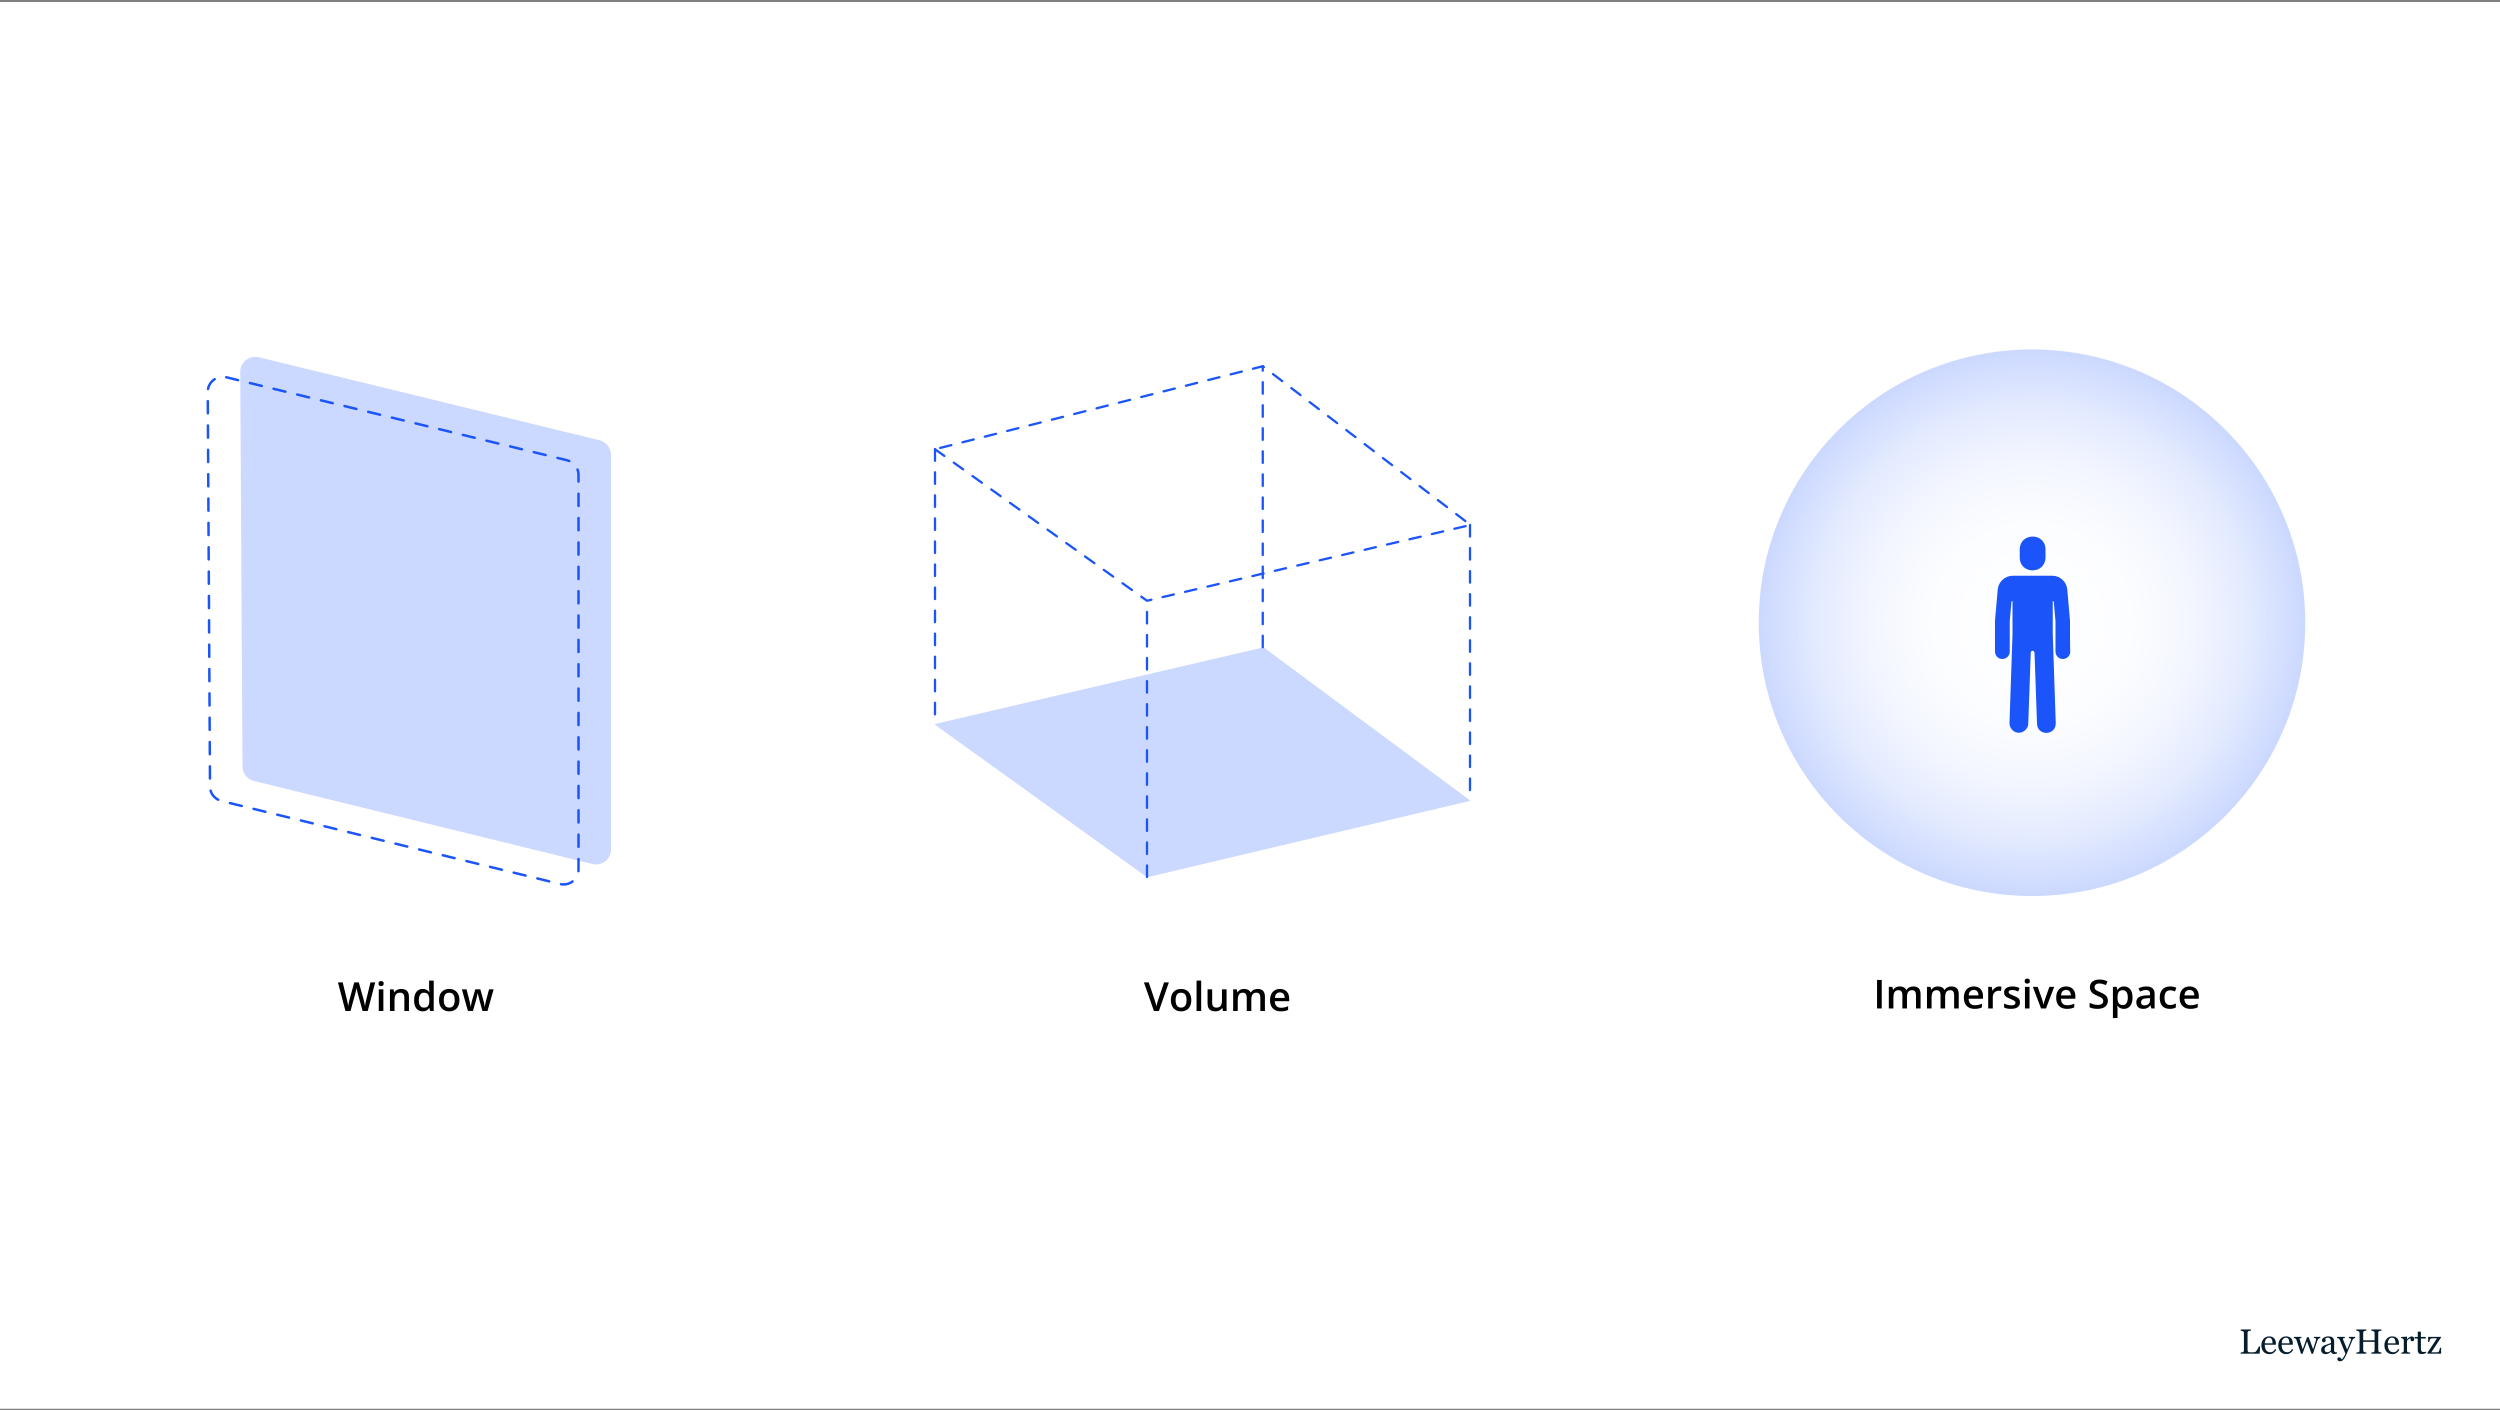 <?xml version="1.0" encoding="UTF-8"?> <svg xmlns="http://www.w3.org/2000/svg" width="1000" height="564" viewBox="0 0 1000 564" fill="none"><rect x="0" y="0" width="1000" height="564" fill="#808080" stroke="none"/><g clip-path="url(#clip0_1_44)"><path d="M1000 0.8H0V563.8H1000V0.8Z" fill="white"></path><path d="M458.8 350.9L374 289.9V289.6L505.1 259H505.5L588.2 320.3L458.8 350.9Z" fill="#CBD8FF"></path><path d="M150.08 392.967L147.095 404.389H145.048L143.142 397.545C143.095 397.378 143.043 397.18 142.986 396.951C142.929 396.722 142.871 396.488 142.814 396.248C142.762 396.009 142.715 395.79 142.673 395.592C142.637 395.389 142.611 395.233 142.595 395.123C142.585 395.233 142.561 395.386 142.525 395.584C142.488 395.782 142.444 396.001 142.392 396.24C142.345 396.475 142.293 396.709 142.236 396.943C142.179 397.173 142.126 397.376 142.08 397.553L140.205 404.389H138.166L135.189 392.967H137.072L138.72 399.662C138.772 399.876 138.824 400.108 138.876 400.358C138.934 400.602 138.986 400.85 139.033 401.1C139.085 401.35 139.132 401.595 139.173 401.834C139.215 402.068 139.249 402.282 139.275 402.475C139.301 402.277 139.335 402.058 139.376 401.818C139.418 401.574 139.462 401.326 139.509 401.076C139.561 400.821 139.613 400.576 139.666 400.342C139.723 400.108 139.78 399.897 139.837 399.709L141.697 392.967H143.525L145.423 399.733C145.481 399.925 145.535 400.141 145.587 400.381C145.645 400.621 145.699 400.865 145.751 401.115C145.804 401.365 145.85 401.608 145.892 401.842C145.934 402.076 145.968 402.287 145.994 402.475C146.03 402.22 146.077 401.928 146.134 401.6C146.192 401.272 146.257 400.938 146.33 400.6C146.403 400.261 146.475 399.949 146.548 399.662L148.189 392.967H150.08ZM153.345 395.74V404.389H151.509V395.74H153.345ZM152.439 392.428C152.72 392.428 152.962 392.503 153.166 392.654C153.374 392.805 153.478 393.066 153.478 393.436C153.478 393.8 153.374 394.061 153.166 394.217C152.962 394.368 152.72 394.443 152.439 394.443C152.147 394.443 151.9 394.368 151.697 394.217C151.499 394.061 151.4 393.8 151.4 393.436C151.4 393.066 151.499 392.805 151.697 392.654C151.9 392.503 152.147 392.428 152.439 392.428ZM160.486 395.576C161.46 395.576 162.218 395.829 162.759 396.334C163.306 396.834 163.58 397.639 163.58 398.748V404.389H161.744V399.092C161.744 398.42 161.606 397.917 161.33 397.584C161.054 397.246 160.626 397.076 160.048 397.076C159.21 397.076 158.626 397.334 158.298 397.85C157.975 398.365 157.814 399.113 157.814 400.092V404.389H155.978V395.74H157.408L157.666 396.912H157.767C157.955 396.61 158.186 396.363 158.462 396.17C158.744 395.972 159.056 395.824 159.4 395.725C159.749 395.626 160.111 395.576 160.486 395.576ZM169.056 404.545C168.025 404.545 167.197 404.17 166.572 403.42C165.952 402.665 165.642 401.553 165.642 400.084C165.642 398.6 165.957 397.477 166.587 396.717C167.223 395.957 168.059 395.576 169.095 395.576C169.533 395.576 169.916 395.636 170.244 395.756C170.572 395.871 170.853 396.027 171.087 396.225C171.327 396.423 171.53 396.644 171.697 396.889H171.783C171.757 396.727 171.725 396.496 171.689 396.193C171.658 395.886 171.642 395.602 171.642 395.342V392.233H173.486V404.389H172.048L171.72 403.209H171.642C171.486 403.459 171.288 403.686 171.048 403.889C170.814 404.087 170.533 404.246 170.205 404.365C169.882 404.485 169.499 404.545 169.056 404.545ZM169.572 403.053C170.358 403.053 170.913 402.826 171.236 402.373C171.559 401.92 171.725 401.24 171.736 400.334V400.092C171.736 399.123 171.58 398.381 171.267 397.865C170.955 397.345 170.384 397.084 169.556 397.084C168.895 397.084 168.389 397.352 168.041 397.889C167.697 398.42 167.525 399.162 167.525 400.115C167.525 401.068 167.697 401.798 168.041 402.303C168.389 402.803 168.9 403.053 169.572 403.053ZM183.775 400.045C183.775 400.764 183.681 401.402 183.494 401.959C183.306 402.516 183.033 402.988 182.673 403.373C182.314 403.753 181.882 404.045 181.376 404.248C180.871 404.446 180.301 404.545 179.666 404.545C179.072 404.545 178.528 404.446 178.033 404.248C177.538 404.045 177.108 403.753 176.744 403.373C176.384 402.988 176.106 402.516 175.908 401.959C175.71 401.402 175.611 400.764 175.611 400.045C175.611 399.092 175.775 398.285 176.103 397.623C176.436 396.957 176.91 396.449 177.525 396.1C178.139 395.751 178.871 395.576 179.72 395.576C180.517 395.576 181.22 395.751 181.83 396.1C182.439 396.449 182.916 396.957 183.259 397.623C183.603 398.29 183.775 399.097 183.775 400.045ZM177.501 400.045C177.501 400.675 177.577 401.214 177.728 401.662C177.884 402.11 178.124 402.454 178.447 402.693C178.77 402.928 179.186 403.045 179.697 403.045C180.207 403.045 180.624 402.928 180.947 402.693C181.27 402.454 181.507 402.11 181.658 401.662C181.809 401.214 181.884 400.675 181.884 400.045C181.884 399.415 181.809 398.881 181.658 398.443C181.507 398.001 181.27 397.665 180.947 397.436C180.624 397.201 180.205 397.084 179.689 397.084C178.929 397.084 178.374 397.339 178.025 397.85C177.676 398.36 177.501 399.092 177.501 400.045ZM192.955 404.381L191.861 400.358C191.809 400.16 191.746 399.92 191.673 399.639C191.6 399.358 191.528 399.068 191.455 398.772C191.382 398.47 191.314 398.191 191.251 397.936C191.194 397.68 191.15 397.483 191.119 397.342H191.056C191.03 397.483 190.988 397.68 190.931 397.936C190.874 398.191 190.809 398.47 190.736 398.772C190.663 399.074 190.59 399.368 190.517 399.654C190.449 399.941 190.387 400.186 190.33 400.389L189.181 404.381H187.166L184.744 395.733H186.603L187.728 400.029C187.801 400.321 187.871 400.636 187.939 400.975C188.012 401.313 188.074 401.636 188.126 401.943C188.179 402.251 188.218 402.503 188.244 402.701H188.306C188.327 402.561 188.356 402.384 188.392 402.17C188.429 401.951 188.47 401.725 188.517 401.49C188.564 401.251 188.611 401.027 188.658 400.818C188.705 400.605 188.749 400.433 188.791 400.303L190.119 395.733H192.126L193.4 400.303C193.457 400.501 193.52 400.751 193.587 401.053C193.655 401.35 193.715 401.649 193.767 401.951C193.824 402.248 193.861 402.496 193.876 402.693H193.939C193.96 402.516 193.996 402.277 194.048 401.975C194.106 401.667 194.171 401.342 194.244 400.998C194.317 400.649 194.392 400.326 194.47 400.029L195.619 395.733H197.447L195.009 404.381H192.955Z" fill="black"></path><path d="M467.546 392.967L463.554 404.389H461.57L457.578 392.967H459.5L461.906 400.123C461.979 400.332 462.057 400.584 462.14 400.881C462.229 401.178 462.309 401.477 462.382 401.78C462.46 402.082 462.52 402.35 462.562 402.584C462.604 402.35 462.661 402.082 462.734 401.78C462.812 401.477 462.893 401.178 462.976 400.881C463.059 400.584 463.138 400.329 463.21 400.115L465.625 392.967H467.546ZM476.515 400.045C476.515 400.764 476.421 401.402 476.234 401.959C476.046 402.516 475.773 402.988 475.414 403.373C475.054 403.753 474.622 404.045 474.117 404.248C473.611 404.446 473.041 404.545 472.406 404.545C471.812 404.545 471.268 404.446 470.773 404.248C470.278 404.045 469.848 403.753 469.484 403.373C469.125 402.988 468.846 402.516 468.648 401.959C468.45 401.402 468.351 400.764 468.351 400.045C468.351 399.092 468.515 398.285 468.843 397.623C469.177 396.957 469.651 396.449 470.265 396.1C470.88 395.751 471.611 395.576 472.46 395.576C473.257 395.576 473.96 395.751 474.57 396.1C475.179 396.449 475.656 396.957 476 397.623C476.343 398.29 476.515 399.097 476.515 400.045ZM470.242 400.045C470.242 400.675 470.317 401.214 470.468 401.662C470.625 402.11 470.864 402.454 471.187 402.694C471.51 402.928 471.927 403.045 472.437 403.045C472.947 403.045 473.364 402.928 473.687 402.694C474.01 402.454 474.247 402.11 474.398 401.662C474.549 401.214 474.625 400.675 474.625 400.045C474.625 399.415 474.549 398.881 474.398 398.444C474.247 398.001 474.01 397.665 473.687 397.436C473.364 397.201 472.945 397.084 472.429 397.084C471.669 397.084 471.114 397.339 470.765 397.85C470.416 398.36 470.242 399.092 470.242 400.045ZM480.468 404.389H478.625V392.233H480.468V404.389ZM490.632 395.74V404.389H489.187L488.937 403.225H488.835C488.653 403.522 488.421 403.769 488.14 403.967C487.859 404.16 487.546 404.303 487.203 404.397C486.859 404.496 486.497 404.545 486.117 404.545C485.466 404.545 484.908 404.436 484.445 404.217C483.986 403.993 483.635 403.649 483.39 403.186C483.145 402.722 483.023 402.123 483.023 401.389V395.74H484.867V401.045C484.867 401.717 485.002 402.22 485.273 402.553C485.549 402.886 485.976 403.053 486.554 403.053C487.111 403.053 487.554 402.938 487.882 402.709C488.21 402.48 488.442 402.141 488.578 401.694C488.718 401.246 488.789 400.696 488.789 400.045V395.74H490.632ZM503.039 395.576C504.007 395.576 504.736 395.826 505.226 396.326C505.721 396.826 505.968 397.628 505.968 398.733V404.389H504.132V399.061C504.132 398.405 504.005 397.91 503.75 397.576C503.494 397.243 503.106 397.076 502.585 397.076C501.856 397.076 501.33 397.311 501.007 397.78C500.69 398.243 500.531 398.918 500.531 399.803V404.389H498.695V399.061C498.695 398.623 498.638 398.259 498.523 397.967C498.414 397.67 498.244 397.449 498.015 397.303C497.786 397.152 497.497 397.076 497.148 397.076C496.643 397.076 496.239 397.191 495.937 397.42C495.64 397.649 495.427 397.988 495.296 398.436C495.166 398.878 495.101 399.423 495.101 400.069V404.389H493.265V395.74H494.695L494.953 396.905H495.054C495.231 396.602 495.45 396.355 495.71 396.162C495.976 395.964 496.27 395.819 496.593 395.725C496.916 395.626 497.252 395.576 497.601 395.576C498.247 395.576 498.791 395.691 499.234 395.92C499.677 396.144 500.007 396.488 500.226 396.951H500.367C500.638 396.483 501.015 396.136 501.5 395.912C501.984 395.688 502.497 395.576 503.039 395.576ZM511.976 395.576C512.747 395.576 513.408 395.735 513.96 396.053C514.513 396.371 514.937 396.821 515.234 397.405C515.531 397.988 515.679 398.686 515.679 399.498V400.483H509.906C509.927 401.321 510.151 401.967 510.578 402.42C511.01 402.873 511.614 403.1 512.39 403.1C512.942 403.1 513.437 403.048 513.875 402.944C514.317 402.834 514.773 402.675 515.242 402.467V403.959C514.809 404.162 514.369 404.311 513.921 404.405C513.473 404.498 512.937 404.545 512.312 404.545C511.463 404.545 510.716 404.381 510.07 404.053C509.429 403.72 508.927 403.225 508.562 402.569C508.203 401.912 508.023 401.097 508.023 400.123C508.023 399.155 508.187 398.332 508.515 397.655C508.843 396.977 509.304 396.462 509.898 396.108C510.492 395.753 511.184 395.576 511.976 395.576ZM511.976 396.959C511.398 396.959 510.929 397.147 510.57 397.522C510.216 397.897 510.007 398.446 509.945 399.17H513.882C513.877 398.738 513.804 398.355 513.664 398.022C513.528 397.688 513.32 397.428 513.039 397.24C512.763 397.053 512.408 396.959 511.976 396.959Z" fill="black"></path><path d="M750.821 403.389V391.967H752.696V403.389H750.821ZM765.298 394.576C766.267 394.576 766.996 394.826 767.485 395.326C767.98 395.826 768.228 396.628 768.228 397.733V403.389H766.392V398.061C766.392 397.405 766.264 396.91 766.009 396.576C765.754 396.243 765.366 396.076 764.845 396.076C764.116 396.076 763.59 396.311 763.267 396.78C762.949 397.243 762.79 397.918 762.79 398.803V403.389H760.954V398.061C760.954 397.623 760.897 397.259 760.782 396.967C760.673 396.67 760.504 396.449 760.275 396.303C760.045 396.152 759.756 396.076 759.407 396.076C758.902 396.076 758.498 396.191 758.196 396.42C757.9 396.649 757.686 396.988 757.556 397.436C757.426 397.878 757.36 398.423 757.36 399.069V403.389H755.525V394.74H756.954L757.212 395.905H757.314C757.491 395.602 757.709 395.355 757.97 395.162C758.235 394.964 758.53 394.819 758.853 394.725C759.176 394.626 759.512 394.576 759.86 394.576C760.506 394.576 761.051 394.691 761.493 394.92C761.936 395.144 762.267 395.488 762.485 395.951H762.626C762.897 395.483 763.275 395.136 763.759 394.912C764.243 394.688 764.756 394.576 765.298 394.576ZM780.564 394.576C781.532 394.576 782.262 394.826 782.751 395.326C783.246 395.826 783.493 396.628 783.493 397.733V403.389H781.657V398.061C781.657 397.405 781.53 396.91 781.275 396.576C781.019 396.243 780.631 396.076 780.11 396.076C779.381 396.076 778.855 396.311 778.532 396.78C778.215 397.243 778.056 397.918 778.056 398.803V403.389H776.22V398.061C776.22 397.623 776.163 397.259 776.048 396.967C775.939 396.67 775.769 396.449 775.54 396.303C775.311 396.152 775.022 396.076 774.673 396.076C774.168 396.076 773.764 396.191 773.462 396.42C773.165 396.649 772.952 396.988 772.821 397.436C772.691 397.878 772.626 398.423 772.626 399.069V403.389H770.79V394.74H772.22L772.478 395.905H772.579C772.756 395.602 772.975 395.355 773.235 395.162C773.501 394.964 773.795 394.819 774.118 394.725C774.441 394.626 774.777 394.576 775.126 394.576C775.772 394.576 776.316 394.691 776.759 394.92C777.202 395.144 777.532 395.488 777.751 395.951H777.892C778.163 395.483 778.54 395.136 779.025 394.912C779.509 394.688 780.022 394.576 780.564 394.576ZM789.501 394.576C790.272 394.576 790.933 394.735 791.485 395.053C792.038 395.371 792.462 395.821 792.759 396.405C793.056 396.988 793.204 397.686 793.204 398.498V399.483H787.431C787.452 400.321 787.676 400.967 788.103 401.42C788.535 401.873 789.139 402.1 789.915 402.1C790.467 402.1 790.962 402.048 791.4 401.944C791.842 401.834 792.298 401.675 792.767 401.467V402.959C792.334 403.162 791.894 403.311 791.446 403.405C790.998 403.498 790.462 403.545 789.837 403.545C788.988 403.545 788.241 403.381 787.595 403.053C786.954 402.72 786.452 402.225 786.087 401.569C785.728 400.912 785.548 400.097 785.548 399.123C785.548 398.155 785.712 397.332 786.04 396.655C786.368 395.977 786.829 395.462 787.423 395.108C788.017 394.753 788.709 394.576 789.501 394.576ZM789.501 395.959C788.923 395.959 788.454 396.147 788.095 396.522C787.741 396.897 787.532 397.446 787.47 398.17H791.407C791.402 397.738 791.329 397.355 791.189 397.022C791.053 396.688 790.845 396.428 790.564 396.24C790.288 396.053 789.933 395.959 789.501 395.959ZM799.657 394.576C799.803 394.576 799.962 394.584 800.134 394.6C800.306 394.615 800.454 394.636 800.579 394.662L800.407 396.381C800.298 396.35 800.163 396.326 800.001 396.311C799.845 396.295 799.704 396.287 799.579 396.287C799.251 396.287 798.939 396.342 798.642 396.451C798.345 396.556 798.082 396.717 797.853 396.936C797.623 397.149 797.444 397.418 797.314 397.74C797.183 398.063 797.118 398.438 797.118 398.865V403.389H795.275V394.74H796.712L796.962 396.264H797.048C797.22 395.957 797.433 395.675 797.689 395.42C797.944 395.165 798.235 394.962 798.564 394.811C798.897 394.655 799.262 394.576 799.657 394.576ZM807.993 400.92C807.993 401.488 807.855 401.967 807.579 402.358C807.303 402.748 806.9 403.045 806.368 403.248C805.842 403.446 805.196 403.545 804.431 403.545C803.827 403.545 803.306 403.501 802.868 403.412C802.436 403.329 802.027 403.199 801.642 403.022V401.436C802.053 401.628 802.514 401.795 803.025 401.936C803.54 402.076 804.027 402.147 804.485 402.147C805.09 402.147 805.525 402.053 805.79 401.865C806.056 401.673 806.189 401.418 806.189 401.1C806.189 400.912 806.134 400.746 806.025 400.6C805.92 400.449 805.722 400.295 805.431 400.139C805.144 399.977 804.722 399.785 804.165 399.561C803.618 399.342 803.157 399.123 802.782 398.905C802.407 398.686 802.123 398.423 801.931 398.115C801.738 397.803 801.642 397.405 801.642 396.92C801.642 396.155 801.944 395.574 802.548 395.178C803.157 394.777 803.962 394.576 804.962 394.576C805.493 394.576 805.993 394.631 806.462 394.74C806.936 394.845 807.4 394.998 807.853 395.201L807.275 396.584C806.884 396.412 806.491 396.272 806.095 396.162C805.704 396.048 805.306 395.99 804.9 395.99C804.426 395.99 804.064 396.063 803.814 396.209C803.569 396.355 803.446 396.563 803.446 396.834C803.446 397.037 803.506 397.209 803.626 397.35C803.746 397.49 803.952 397.631 804.243 397.772C804.54 397.912 804.952 398.087 805.478 398.295C805.993 398.493 806.439 398.701 806.814 398.92C807.194 399.134 807.485 399.397 807.689 399.709C807.892 400.022 807.993 400.425 807.993 400.92ZM811.814 394.74V403.389H809.978V394.74H811.814ZM810.907 391.428C811.189 391.428 811.431 391.503 811.634 391.655C811.842 391.806 811.946 392.066 811.946 392.436C811.946 392.8 811.842 393.061 811.634 393.217C811.431 393.368 811.189 393.444 810.907 393.444C810.616 393.444 810.368 393.368 810.165 393.217C809.967 393.061 809.868 392.8 809.868 392.436C809.868 392.066 809.967 391.806 810.165 391.655C810.368 391.503 810.616 391.428 810.907 391.428ZM816.423 403.389L813.134 394.74H815.079L816.86 399.819C816.975 400.141 817.079 400.49 817.173 400.865C817.267 401.24 817.332 401.556 817.368 401.811H817.431C817.467 401.545 817.538 401.227 817.642 400.858C817.746 400.483 817.853 400.136 817.962 399.819L819.743 394.74H821.681L818.392 403.389H816.423ZM826.439 394.576C827.209 394.576 827.871 394.735 828.423 395.053C828.975 395.371 829.4 395.821 829.696 396.405C829.993 396.988 830.142 397.686 830.142 398.498V399.483H824.368C824.389 400.321 824.613 400.967 825.04 401.42C825.472 401.873 826.077 402.1 826.853 402.1C827.405 402.1 827.9 402.048 828.337 401.944C828.78 401.834 829.235 401.675 829.704 401.467V402.959C829.272 403.162 828.832 403.311 828.384 403.405C827.936 403.498 827.4 403.545 826.775 403.545C825.926 403.545 825.178 403.381 824.532 403.053C823.892 402.72 823.389 402.225 823.025 401.569C822.665 400.912 822.485 400.097 822.485 399.123C822.485 398.155 822.65 397.332 822.978 396.655C823.306 395.977 823.767 395.462 824.36 395.108C824.954 394.753 825.647 394.576 826.439 394.576ZM826.439 395.959C825.86 395.959 825.392 396.147 825.032 396.522C824.678 396.897 824.47 397.446 824.407 398.17H828.345C828.34 397.738 828.267 397.355 828.126 397.022C827.991 396.688 827.782 396.428 827.501 396.24C827.225 396.053 826.871 395.959 826.439 395.959ZM843.15 400.28C843.15 400.957 842.983 401.54 842.65 402.03C842.321 402.519 841.847 402.894 841.228 403.155C840.613 403.415 839.879 403.545 839.025 403.545C838.608 403.545 838.209 403.522 837.829 403.475C837.449 403.428 837.09 403.36 836.751 403.272C836.418 403.178 836.113 403.066 835.837 402.936V401.17C836.301 401.373 836.819 401.558 837.392 401.725C837.965 401.886 838.548 401.967 839.142 401.967C839.626 401.967 840.027 401.905 840.345 401.78C840.668 401.649 840.907 401.467 841.064 401.233C841.22 400.993 841.298 400.714 841.298 400.397C841.298 400.058 841.207 399.772 841.025 399.537C840.842 399.303 840.566 399.089 840.196 398.897C839.832 398.699 839.373 398.488 838.821 398.264C838.446 398.113 838.087 397.941 837.743 397.748C837.405 397.556 837.103 397.329 836.837 397.069C836.571 396.808 836.36 396.501 836.204 396.147C836.053 395.787 835.978 395.365 835.978 394.881C835.978 394.235 836.131 393.683 836.439 393.225C836.751 392.766 837.189 392.415 837.751 392.17C838.319 391.925 838.98 391.803 839.735 391.803C840.334 391.803 840.897 391.865 841.423 391.99C841.954 392.115 842.475 392.293 842.985 392.522L842.392 394.03C841.923 393.837 841.467 393.683 841.025 393.569C840.587 393.454 840.139 393.397 839.681 393.397C839.285 393.397 838.949 393.457 838.673 393.576C838.397 393.696 838.186 393.865 838.04 394.084C837.9 394.298 837.829 394.553 837.829 394.85C837.829 395.183 837.91 395.464 838.071 395.694C838.238 395.918 838.493 396.123 838.837 396.311C839.186 396.498 839.634 396.707 840.181 396.936C840.811 397.196 841.345 397.47 841.782 397.756C842.225 398.043 842.564 398.386 842.798 398.787C843.032 399.183 843.15 399.681 843.15 400.28ZM849.603 394.576C850.629 394.576 851.452 394.951 852.071 395.701C852.696 396.451 853.009 397.566 853.009 399.045C853.009 400.024 852.863 400.85 852.571 401.522C852.285 402.188 851.881 402.694 851.36 403.037C850.845 403.376 850.243 403.545 849.556 403.545C849.118 403.545 848.738 403.488 848.415 403.373C848.092 403.259 847.816 403.11 847.587 402.928C847.358 402.74 847.165 402.537 847.009 402.319H846.9C846.926 402.527 846.949 402.759 846.97 403.014C846.996 403.264 847.009 403.493 847.009 403.701V407.225H845.165V394.74H846.665L846.923 395.936H847.009C847.17 395.691 847.366 395.464 847.595 395.256C847.829 395.048 848.11 394.884 848.439 394.764C848.772 394.639 849.16 394.576 849.603 394.576ZM849.11 396.076C848.605 396.076 848.199 396.178 847.892 396.381C847.59 396.579 847.368 396.878 847.228 397.28C847.092 397.681 847.019 398.183 847.009 398.787V399.045C847.009 399.686 847.074 400.23 847.204 400.678C847.34 401.121 847.561 401.459 847.868 401.694C848.181 401.923 848.603 402.037 849.134 402.037C849.582 402.037 849.952 401.915 850.243 401.67C850.54 401.425 850.762 401.076 850.907 400.623C851.053 400.17 851.126 399.636 851.126 399.022C851.126 398.089 850.959 397.365 850.626 396.85C850.298 396.334 849.793 396.076 849.11 396.076ZM858.525 394.576C859.618 394.576 860.444 394.819 861.001 395.303C861.564 395.787 861.845 396.543 861.845 397.569V403.389H860.54L860.189 402.162H860.126C859.881 402.475 859.629 402.733 859.368 402.936C859.108 403.139 858.806 403.29 858.462 403.389C858.123 403.493 857.709 403.545 857.22 403.545C856.704 403.545 856.243 403.451 855.837 403.264C855.431 403.071 855.11 402.78 854.876 402.389C854.642 401.998 854.525 401.503 854.525 400.905C854.525 400.014 854.855 399.345 855.517 398.897C856.183 398.449 857.189 398.201 858.532 398.155L860.032 398.1V397.647C860.032 397.048 859.892 396.621 859.61 396.365C859.334 396.11 858.944 395.983 858.439 395.983C858.006 395.983 857.587 396.045 857.181 396.17C856.775 396.295 856.379 396.449 855.993 396.631L855.4 395.334C855.821 395.11 856.301 394.928 856.837 394.787C857.379 394.647 857.941 394.576 858.525 394.576ZM860.025 399.256L858.907 399.295C857.991 399.326 857.347 399.483 856.978 399.764C856.608 400.045 856.423 400.431 856.423 400.92C856.423 401.347 856.551 401.66 856.806 401.858C857.061 402.05 857.397 402.147 857.814 402.147C858.449 402.147 858.975 401.967 859.392 401.608C859.814 401.243 860.025 400.709 860.025 400.006V399.256ZM867.9 403.545C867.082 403.545 866.373 403.386 865.775 403.069C865.176 402.751 864.715 402.264 864.392 401.608C864.069 400.951 863.907 400.118 863.907 399.108C863.907 398.056 864.084 397.196 864.439 396.53C864.793 395.863 865.282 395.371 865.907 395.053C866.538 394.735 867.259 394.576 868.071 394.576C868.587 394.576 869.053 394.628 869.47 394.733C869.892 394.832 870.248 394.954 870.54 395.1L869.993 396.569C869.676 396.438 869.35 396.329 869.017 396.24C868.683 396.152 868.363 396.108 868.056 396.108C867.551 396.108 867.129 396.22 866.79 396.444C866.457 396.668 866.207 397.001 866.04 397.444C865.879 397.886 865.798 398.436 865.798 399.092C865.798 399.727 865.881 400.264 866.048 400.701C866.215 401.134 866.462 401.462 866.79 401.686C867.118 401.905 867.522 402.014 868.001 402.014C868.475 402.014 868.9 401.957 869.275 401.842C869.65 401.727 870.004 401.579 870.337 401.397V402.99C870.009 403.178 869.657 403.316 869.282 403.405C868.907 403.498 868.446 403.545 867.9 403.545ZM875.814 394.576C876.584 394.576 877.246 394.735 877.798 395.053C878.35 395.371 878.775 395.821 879.071 396.405C879.368 396.988 879.517 397.686 879.517 398.498V399.483H873.743C873.764 400.321 873.988 400.967 874.415 401.42C874.847 401.873 875.452 402.1 876.228 402.1C876.78 402.1 877.275 402.048 877.712 401.944C878.155 401.834 878.61 401.675 879.079 401.467V402.959C878.647 403.162 878.207 403.311 877.759 403.405C877.311 403.498 876.775 403.545 876.15 403.545C875.301 403.545 874.553 403.381 873.907 403.053C873.267 402.72 872.764 402.225 872.4 401.569C872.04 400.912 871.86 400.097 871.86 399.123C871.86 398.155 872.025 397.332 872.353 396.655C872.681 395.977 873.142 395.462 873.735 395.108C874.329 394.753 875.022 394.576 875.814 394.576ZM875.814 395.959C875.235 395.959 874.767 396.147 874.407 396.522C874.053 396.897 873.845 397.446 873.782 398.17H877.72C877.715 397.738 877.642 397.355 877.501 397.022C877.366 396.688 877.157 396.428 876.876 396.24C876.6 396.053 876.246 395.959 875.814 395.959Z" fill="black"></path><path d="M103.5 142.9L239.8 176.1C242.5 176.8 244.4 179.2 244.4 181.9V339.8C244.4 343.7 240.8 346.5 237 345.6L101.6 312.4C98.9 311.7 97 309.4 97 306.6L96.1 148.7C96.1 144.9 99.7 142 103.5 142.9Z" fill="#CBD8FF"></path><path d="M90.5 150.9L226.8 184.1C229.5 184.8 231.4 187.2 231.4 189.9V347.8C231.4 351.7 227.8 354.5 224 353.6L88.6 320.4C85.9 319.7 84 317.4 84 314.6L83.1 156.7C83.1 152.8 86.8 150 90.5 150.9Z" stroke="#1B54F8" stroke-linecap="round" stroke-linejoin="round" stroke-dasharray="4.87 4.87"></path><path d="M374 179.7L458.8 240.3L588.2 210L505.1 146.5L374 179.7Z" stroke="#1B54F8" stroke-width="0.921" stroke-miterlimit="10" stroke-linecap="round" stroke-linejoin="round" stroke-dasharray="4.61 4.61"></path><path d="M374 179.7V289.8" stroke="#1B54F8" stroke-width="0.921" stroke-miterlimit="10" stroke-linecap="round" stroke-linejoin="round" stroke-dasharray="4.61 4.61"></path><path d="M458.8 350.8V240.3" stroke="#1B54F8" stroke-width="0.921" stroke-miterlimit="10" stroke-linecap="round" stroke-linejoin="round" stroke-dasharray="4.61 4.61"></path><path d="M588 210V320.4" stroke="#1B54F8" stroke-width="0.921" stroke-miterlimit="10" stroke-linecap="round" stroke-linejoin="round" stroke-dasharray="4.61 4.61"></path><path d="M505.1 258.9V146.5" stroke="#1B54F8" stroke-width="0.921" stroke-miterlimit="10" stroke-linecap="round" stroke-linejoin="round" stroke-dasharray="4.61 4.61"></path><path d="M812.8 358.4C873.165 358.4 922.1 309.465 922.1 249.1C922.1 188.735 873.165 139.8 812.8 139.8C752.435 139.8 703.5 188.735 703.5 249.1C703.5 309.465 752.435 358.4 812.8 358.4Z" fill="url(#paint0_radial_1_44)"></path><path d="M818.2 222.9V219.8C818.2 212.9 807.9 212.9 807.9 219.8V222.9C807.8 229.9 818.2 229.9 818.2 222.9ZM828 248.3L826.9 235.7C826.6 232.7 824 230.3 821 230.3H805.1C802 230.3 799.4 232.7 799.1 235.7L798 248.2V260.6C798 262.3 799.3 263.6 800.9 263.6C802.5 263.6 803.9 262.3 803.9 260.7V248.5L804.6 240.5H805V253.7L803.8 289.1C803.7 291.1 805.3 293 807.3 293.1C809.3 293.2 811.2 291.6 811.3 289.6L812.3 261C812.4 260.5 812.8 260.3 813.1 260.3C813.5 260.3 813.7 260.7 813.8 261L814.8 289.3C814.8 294.5 822.3 294.4 822.3 289.3L821.1 253.6V240.5H821.5L822.2 248.6V260.6C822.2 262.3 823.5 263.6 825.1 263.6C826.8 263.6 828.1 262.3 828.1 260.7C828 260.8 828 248.4 828 248.3Z" fill="#1B54F8"></path><path d="M904.057 538.595L903.852 541.48H896.271V540.995C896.38 540.986 896.537 540.97 896.742 540.947C896.952 540.924 897.098 540.895 897.18 540.858C897.316 540.799 897.414 540.712 897.474 540.598C897.537 540.484 897.569 540.339 897.569 540.161V533.216C897.569 533.061 897.542 532.924 897.487 532.805C897.437 532.687 897.335 532.591 897.18 532.518C897.075 532.464 896.927 532.411 896.735 532.361C896.549 532.306 896.394 532.274 896.271 532.265V531.78H900.365V532.265C900.238 532.27 900.071 532.293 899.866 532.334C899.666 532.375 899.52 532.411 899.429 532.443C899.274 532.498 899.167 532.591 899.107 532.723C899.053 532.856 899.025 532.997 899.025 533.147V539.662C899.025 539.963 899.039 540.197 899.066 540.366C899.098 540.53 899.169 540.658 899.278 540.749C899.383 540.831 899.538 540.885 899.743 540.913C899.953 540.936 900.244 540.947 900.618 540.947C900.787 540.947 900.962 540.942 901.145 540.933C901.327 540.924 901.5 540.906 901.664 540.879C901.824 540.851 901.969 540.815 902.102 540.769C902.238 540.719 902.339 540.658 902.402 540.585C902.589 540.375 902.806 540.058 903.052 539.635C903.302 539.206 903.476 538.86 903.571 538.595H904.057ZM910.53 539.894C910.248 540.432 909.869 540.86 909.396 541.179C908.922 541.498 908.377 541.658 907.762 541.658C907.219 541.658 906.743 541.562 906.333 541.371C905.927 541.179 905.592 540.92 905.328 540.592C905.064 540.263 904.866 539.881 904.733 539.443C904.606 539.006 904.542 538.543 904.542 538.055C904.542 537.618 904.61 537.19 904.747 536.77C904.888 536.346 905.093 535.966 905.362 535.629C905.622 535.305 905.943 535.045 906.326 534.849C906.714 534.649 907.146 534.549 907.625 534.549C908.117 534.549 908.539 534.626 908.89 534.781C909.241 534.936 909.525 535.148 909.744 535.417C909.954 535.672 910.109 535.973 910.209 536.319C910.314 536.665 910.366 537.041 910.366 537.447V537.898H905.902C905.902 538.34 905.943 538.741 906.025 539.101C906.112 539.461 906.246 539.778 906.429 540.052C906.606 540.316 906.839 540.525 907.126 540.68C907.413 540.831 907.755 540.906 908.151 540.906C908.557 540.906 908.906 540.813 909.197 540.626C909.493 540.434 909.778 540.093 910.052 539.6L910.53 539.894ZM909.02 537.324C909.02 537.069 908.997 536.795 908.951 536.504C908.91 536.212 908.842 535.968 908.746 535.772C908.641 535.563 908.498 535.392 908.315 535.26C908.133 535.127 907.898 535.061 907.611 535.061C907.133 535.061 906.734 535.262 906.415 535.663C906.101 536.059 905.93 536.613 905.902 537.324H909.02ZM917.298 539.894C917.015 540.432 916.637 540.86 916.163 541.179C915.689 541.498 915.145 541.658 914.529 541.658C913.987 541.658 913.511 541.562 913.101 541.371C912.695 541.179 912.36 540.92 912.096 540.592C911.831 540.263 911.633 539.881 911.501 539.443C911.373 539.006 911.31 538.543 911.31 538.055C911.31 537.618 911.378 537.19 911.515 536.77C911.656 536.346 911.861 535.966 912.13 535.629C912.39 535.305 912.711 535.045 913.094 534.849C913.481 534.649 913.914 534.549 914.393 534.549C914.885 534.549 915.306 534.626 915.657 534.781C916.008 534.936 916.293 535.148 916.512 535.417C916.721 535.672 916.876 535.973 916.977 536.319C917.081 536.665 917.134 537.041 917.134 537.447V537.898H912.67C912.67 538.34 912.711 538.741 912.793 539.101C912.88 539.461 913.014 539.778 913.196 540.052C913.374 540.316 913.606 540.525 913.894 540.68C914.181 540.831 914.522 540.906 914.919 540.906C915.325 540.906 915.673 540.813 915.965 540.626C916.261 540.434 916.546 540.093 916.819 539.6L917.298 539.894ZM915.787 537.324C915.787 537.069 915.764 536.795 915.719 536.504C915.678 536.212 915.609 535.968 915.514 535.772C915.409 535.563 915.265 535.392 915.083 535.26C914.901 535.127 914.666 535.061 914.379 535.061C913.9 535.061 913.502 535.262 913.183 535.663C912.868 536.059 912.697 536.613 912.67 537.324H915.787ZM928.119 535.177C927.928 535.196 927.72 535.275 927.497 535.417C927.278 535.558 927.119 535.77 927.019 536.052C926.791 536.722 926.574 537.358 926.369 537.96C926.169 538.557 925.943 539.229 925.692 539.976C925.61 540.213 925.526 540.469 925.439 540.742C925.357 541.015 925.282 541.277 925.214 541.528H924.626L922.814 536.565L920.989 541.528H920.429C920.087 540.516 919.752 539.514 919.424 538.52C919.1 537.522 918.813 536.654 918.562 535.916C918.49 535.702 918.351 535.533 918.146 535.41C917.94 535.287 917.742 535.214 917.551 535.191V534.74H920.559V535.219C920.408 535.223 920.244 535.248 920.066 535.294C919.893 535.339 919.807 535.414 919.807 535.519C919.807 535.538 919.813 535.576 919.827 535.635C919.845 535.695 919.866 535.759 919.889 535.827C920.035 536.305 920.199 536.841 920.381 537.433C920.568 538.021 920.807 538.787 921.099 539.73L922.821 534.877H923.478L925.234 539.662C925.43 539.051 925.624 538.461 925.815 537.891C926.011 537.317 926.182 536.779 926.328 536.278C926.36 536.16 926.39 536.052 926.417 535.957C926.449 535.857 926.465 535.759 926.465 535.663C926.465 535.581 926.428 535.508 926.355 535.444C926.283 535.38 926.194 535.328 926.089 535.287C925.998 535.25 925.897 535.223 925.788 535.205C925.683 535.187 925.606 535.177 925.556 535.177V534.74H928.119V535.177ZM934.784 541.357C934.57 541.435 934.381 541.496 934.217 541.542C934.057 541.592 933.875 541.617 933.67 541.617C933.314 541.617 933.03 541.535 932.815 541.371C932.606 541.202 932.471 540.958 932.412 540.639H932.371C932.075 540.968 931.756 541.218 931.414 541.391C931.077 541.565 930.669 541.651 930.19 541.651C929.685 541.651 929.268 541.496 928.939 541.186C928.616 540.876 928.454 540.471 928.454 539.969C928.454 539.71 928.491 539.477 928.563 539.272C928.636 539.067 928.746 538.883 928.892 538.719C929.006 538.582 929.156 538.461 929.343 538.356C929.53 538.247 929.705 538.16 929.869 538.096C930.074 538.019 930.489 537.875 931.113 537.666C931.742 537.456 932.166 537.292 932.385 537.174V536.497C932.385 536.438 932.371 536.324 932.344 536.155C932.321 535.986 932.269 535.827 932.187 535.677C932.095 535.508 931.965 535.362 931.797 535.239C931.633 535.111 931.398 535.048 931.093 535.048C930.883 535.048 930.687 535.084 930.505 535.157C930.327 535.225 930.202 535.298 930.129 535.376C930.129 535.467 930.149 535.601 930.19 535.779C930.236 535.957 930.259 536.121 930.259 536.271C930.259 536.431 930.186 536.577 930.04 536.709C929.899 536.841 929.701 536.907 929.445 536.907C929.217 536.907 929.049 536.827 928.939 536.668C928.835 536.504 928.782 536.321 928.782 536.121C928.782 535.911 928.855 535.711 929.001 535.519C929.151 535.328 929.345 535.157 929.582 535.007C929.787 534.879 930.035 534.772 930.327 534.685C930.619 534.594 930.904 534.549 931.182 534.549C931.564 534.549 931.897 534.576 932.18 534.631C932.467 534.681 932.727 534.792 932.959 534.966C933.191 535.134 933.367 535.364 933.485 535.656C933.608 535.943 933.67 536.315 933.67 536.77C933.67 537.422 933.663 538.001 933.649 538.507C933.636 539.008 933.629 539.557 933.629 540.154C933.629 540.332 933.659 540.473 933.718 540.578C933.782 540.683 933.877 540.772 934.005 540.844C934.073 540.885 934.18 540.908 934.326 540.913C934.477 540.917 934.629 540.92 934.784 540.92V541.357ZM932.398 537.748C932.011 537.862 931.672 537.973 931.38 538.083C931.088 538.192 930.817 538.329 930.566 538.493C930.339 538.648 930.159 538.832 930.026 539.047C929.894 539.256 929.828 539.507 929.828 539.799C929.828 540.177 929.926 540.455 930.122 540.633C930.323 540.81 930.576 540.899 930.881 540.899C931.204 540.899 931.489 540.822 931.735 540.667C931.981 540.507 932.189 540.32 932.357 540.106L932.398 537.748ZM934.941 543.681C934.941 543.454 935.003 543.267 935.126 543.121C935.254 542.98 935.411 542.909 935.598 542.909C935.743 542.909 935.869 542.936 935.974 542.991C936.078 543.046 936.172 543.116 936.254 543.203C936.322 543.271 936.395 543.365 936.473 543.483C936.55 543.602 936.612 543.7 936.657 543.777C936.885 543.654 937.156 543.333 937.471 542.813C937.79 542.294 938.02 541.838 938.161 541.446C937.728 540.366 937.336 539.4 936.985 538.548C936.634 537.695 936.268 536.814 935.885 535.902C935.798 535.692 935.652 535.531 935.447 535.417C935.242 535.298 935.037 535.223 934.832 535.191V534.74H937.908V535.219C937.771 535.223 937.607 535.253 937.416 535.307C937.225 535.358 937.129 535.417 937.129 535.485C937.129 535.512 937.138 535.558 937.156 535.622C937.179 535.686 937.204 535.752 937.231 535.82C937.405 536.271 937.669 536.923 938.024 537.775C938.38 538.623 938.656 539.302 938.852 539.812C939.057 539.325 939.269 538.821 939.487 538.302C939.711 537.777 939.959 537.16 940.232 536.449C940.264 536.362 940.31 536.244 940.369 536.094C940.428 535.939 940.458 535.806 940.458 535.697C940.458 535.579 940.353 535.469 940.144 535.369C939.938 535.264 939.743 535.2 939.556 535.177V534.74H942.058V535.164C941.921 535.187 941.741 535.266 941.518 535.403C941.294 535.535 941.128 535.724 941.019 535.97C940.476 537.228 939.993 538.374 939.569 539.409C939.15 540.443 938.831 541.205 938.612 541.692C938.325 542.33 938.068 542.827 937.84 543.182C937.617 543.542 937.398 543.825 937.184 544.03C936.974 544.221 936.783 544.349 936.609 544.413C936.441 544.481 936.265 544.515 936.083 544.515C935.728 544.515 935.447 544.431 935.242 544.262C935.042 544.094 934.941 543.9 934.941 543.681ZM952.564 541.48H948.538V540.995C948.647 540.986 948.805 540.972 949.01 540.954C949.219 540.936 949.363 540.908 949.44 540.872C949.577 540.817 949.677 540.735 949.741 540.626C949.805 540.512 949.837 540.366 949.837 540.188V536.736H945.277V540.113C945.277 540.273 945.302 540.407 945.353 540.516C945.407 540.626 945.512 540.721 945.667 540.803C945.744 540.844 945.881 540.885 946.077 540.927C946.278 540.968 946.435 540.99 946.549 540.995V541.48H942.522V540.995C942.632 540.986 942.789 540.972 942.994 540.954C943.204 540.936 943.347 540.908 943.425 540.872C943.562 540.817 943.662 540.735 943.726 540.626C943.789 540.512 943.821 540.366 943.821 540.188V533.188C943.821 533.042 943.792 532.91 943.732 532.792C943.673 532.669 943.571 532.573 943.425 532.505C943.302 532.445 943.151 532.393 942.974 532.347C942.8 532.302 942.65 532.274 942.522 532.265V531.78H946.549V532.265C946.421 532.27 946.264 532.29 946.077 532.327C945.895 532.363 945.758 532.398 945.667 532.429C945.512 532.484 945.407 532.575 945.353 532.703C945.302 532.83 945.277 532.969 945.277 533.12V536.128H949.837V533.188C949.837 533.042 949.807 532.91 949.748 532.792C949.689 532.669 949.586 532.573 949.44 532.505C949.317 532.445 949.167 532.393 948.989 532.347C948.816 532.302 948.666 532.274 948.538 532.265V531.78H952.564V532.265C952.437 532.27 952.28 532.29 952.093 532.327C951.91 532.363 951.774 532.398 951.683 532.429C951.528 532.484 951.423 532.575 951.368 532.703C951.318 532.83 951.293 532.969 951.293 533.12V540.113C951.293 540.273 951.318 540.407 951.368 540.516C951.423 540.626 951.528 540.721 951.683 540.803C951.76 540.844 951.897 540.885 952.093 540.927C952.293 540.968 952.451 540.99 952.564 540.995V541.48ZM959.749 539.894C959.466 540.432 959.088 540.86 958.614 541.179C958.14 541.498 957.596 541.658 956.98 541.658C956.438 541.658 955.962 541.562 955.552 541.371C955.146 541.179 954.811 540.92 954.547 540.592C954.283 540.263 954.084 539.881 953.952 539.443C953.825 539.006 953.761 538.543 953.761 538.055C953.761 537.618 953.829 537.19 953.966 536.77C954.107 536.346 954.312 535.966 954.581 535.629C954.841 535.305 955.162 535.045 955.545 534.849C955.932 534.649 956.365 534.549 956.844 534.549C957.336 534.549 957.757 534.626 958.108 534.781C958.459 534.936 958.744 535.148 958.963 535.417C959.173 535.672 959.327 535.973 959.428 536.319C959.533 536.665 959.585 537.041 959.585 537.447V537.898H955.121C955.121 538.34 955.162 538.741 955.244 539.101C955.331 539.461 955.465 539.778 955.647 540.052C955.825 540.316 956.058 540.525 956.345 540.68C956.632 540.831 956.974 540.906 957.37 540.906C957.776 540.906 958.124 540.813 958.416 540.626C958.712 540.434 958.997 540.093 959.271 539.6L959.749 539.894ZM958.238 537.324C958.238 537.069 958.215 536.795 958.17 536.504C958.129 536.212 958.061 535.968 957.965 535.772C957.86 535.563 957.716 535.392 957.534 535.26C957.352 535.127 957.117 535.061 956.83 535.061C956.352 535.061 955.953 535.262 955.634 535.663C955.319 536.059 955.148 536.613 955.121 537.324H958.238ZM965.689 535.608C965.689 535.841 965.632 536.048 965.519 536.23C965.405 536.408 965.229 536.497 964.992 536.497C964.737 536.497 964.541 536.431 964.404 536.299C964.272 536.166 964.206 536.021 964.206 535.861C964.206 535.761 964.213 535.67 964.227 535.588C964.245 535.506 964.261 535.424 964.274 535.342C964.06 535.342 963.81 535.428 963.522 535.601C963.235 535.774 962.992 536.021 962.791 536.34V540.263C962.791 540.423 962.821 540.553 962.88 540.653C962.944 540.753 963.042 540.829 963.174 540.879C963.288 540.924 963.434 540.958 963.611 540.981C963.794 541.004 963.951 541.02 964.083 541.029V541.48H960.528V541.029C960.633 541.02 960.74 541.011 960.85 541.002C960.964 540.993 961.062 540.974 961.144 540.947C961.271 540.906 961.365 540.835 961.424 540.735C961.488 540.63 961.52 540.496 961.52 540.332V536.169C961.52 536.027 961.485 535.888 961.417 535.752C961.353 535.615 961.262 535.506 961.144 535.424C961.057 535.369 960.954 535.33 960.836 535.307C960.717 535.28 960.59 535.262 960.453 535.253V534.808L962.695 534.658L962.791 534.754V535.704H962.825C963.108 535.335 963.422 535.054 963.769 534.863C964.115 534.672 964.432 534.576 964.719 534.576C965.006 534.576 965.238 534.669 965.416 534.856C965.598 535.043 965.689 535.294 965.689 535.608ZM970.434 541.186C970.137 541.309 969.857 541.412 969.593 541.494C969.328 541.58 969.005 541.624 968.622 541.624C968.057 541.624 967.658 541.483 967.426 541.2C967.198 540.913 967.084 540.51 967.084 539.99V535.424H965.867V534.767H967.111V532.669H968.355V534.767H970.29V535.424H968.369V539.19C968.369 539.473 968.378 539.71 968.396 539.901C968.419 540.088 968.469 540.252 968.547 540.393C968.62 540.525 968.729 540.626 968.875 540.694C969.021 540.762 969.217 540.797 969.463 540.797C969.577 540.797 969.743 540.788 969.962 540.769C970.185 540.747 970.342 540.719 970.434 540.687V541.186ZM976.449 541.48H970.994V541.118L974.809 535.294H973.865C973.469 535.294 973.159 535.301 972.936 535.314C972.712 535.328 972.507 535.373 972.32 535.451C972.193 535.501 972.072 535.645 971.958 535.882C971.849 536.119 971.753 536.428 971.671 536.811H971.254V534.74H976.408V535.02L972.532 540.927C972.696 540.931 972.876 540.936 973.072 540.94C973.268 540.94 973.48 540.94 973.708 540.94C973.89 540.94 974.079 540.938 974.275 540.933C974.476 540.929 974.731 540.917 975.041 540.899C975.223 540.89 975.36 540.829 975.451 540.715C975.547 540.601 975.62 540.471 975.67 540.325C975.72 540.193 975.779 540.01 975.848 539.778C975.921 539.546 975.984 539.32 976.039 539.101H976.449V541.48Z" fill="#051C2C"></path></g><defs><radialGradient id="paint0_radial_1_44" cx="0" cy="0" r="1" gradientUnits="userSpaceOnUse" gradientTransform="translate(812.779 249.055) scale(109.333 109.333)"><stop stop-color="white"></stop><stop offset="0.356" stop-color="#FCFDFF"></stop><stop offset="0.591" stop-color="#F3F6FF"></stop><stop offset="0.79" stop-color="#E4EBFF"></stop><stop offset="0.969" stop-color="#CFDBFF"></stop><stop offset="1" stop-color="#CBD8FF"></stop></radialGradient><clipPath id="clip0_1_44"><rect width="1000" height="563" fill="white" transform="translate(0 0.5)"></rect></clipPath></defs></svg> 